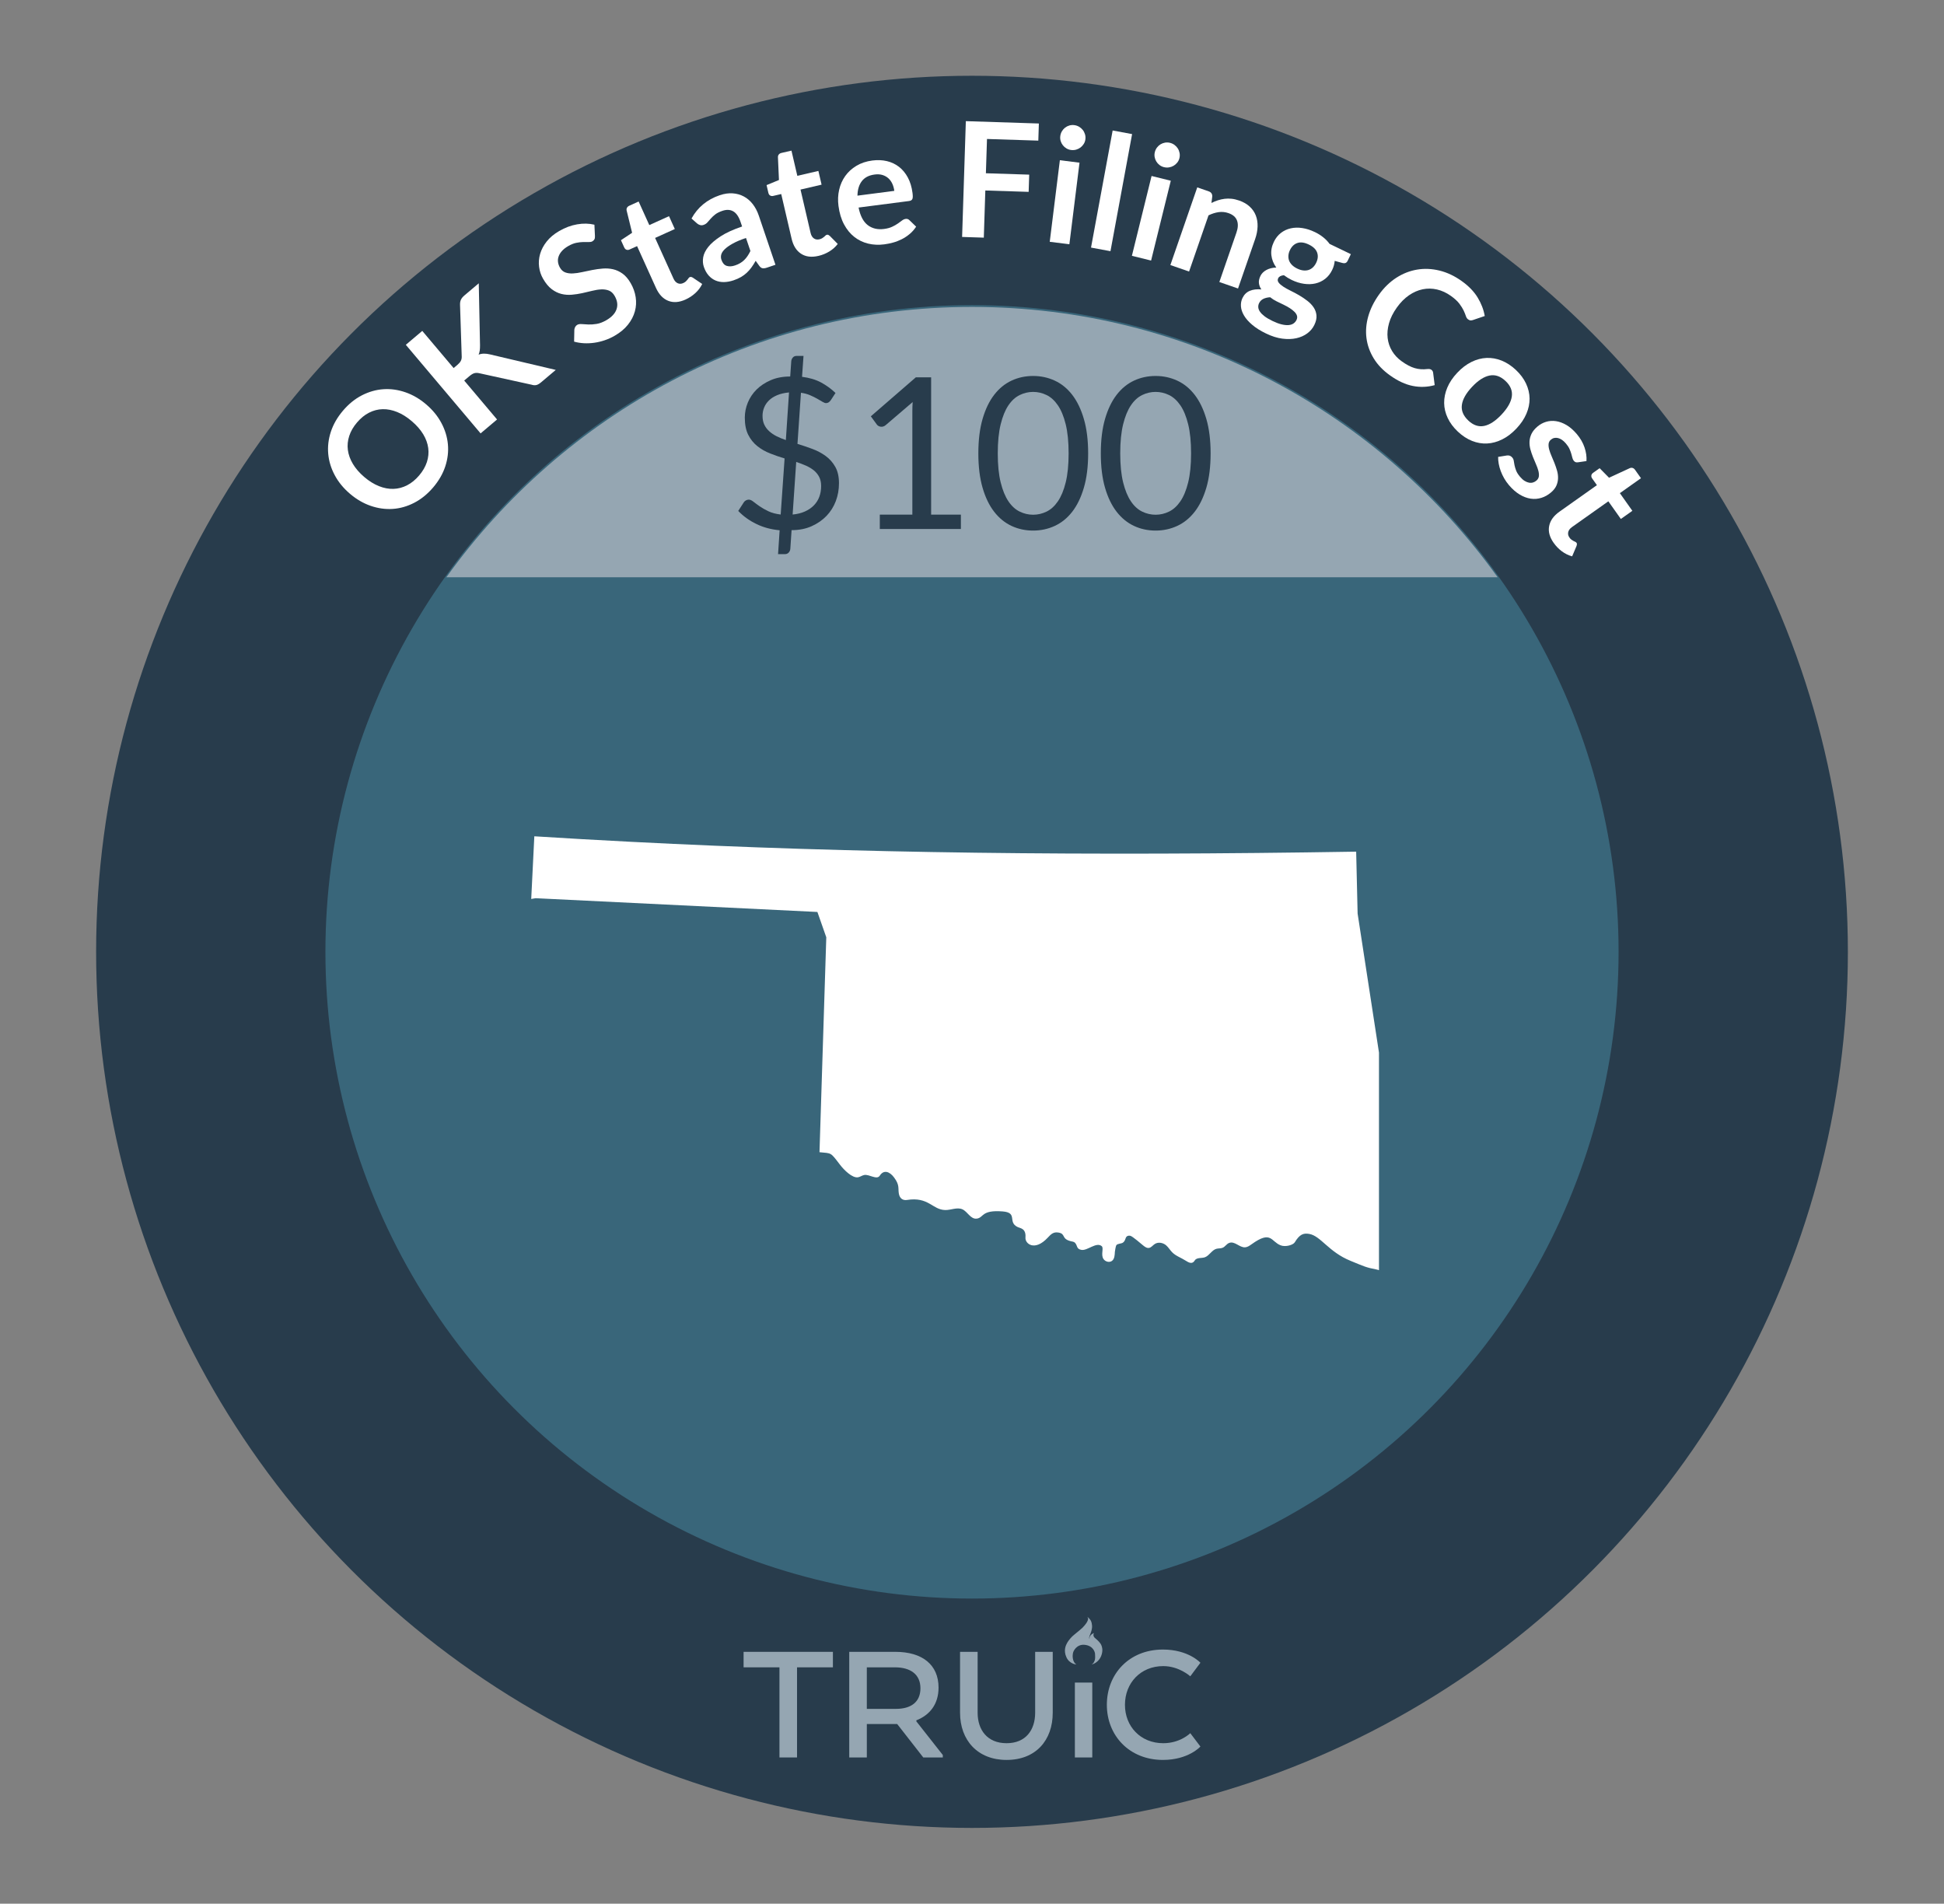 <?xml version="1.0" encoding="UTF-8"?>
<svg id="p" data-name="Oklahoma" xmlns="http://www.w3.org/2000/svg" viewBox="0 0 206.27 201.946">
  <rect x="0" y="0" width="206.27" height="201.946" fill="#808080" stroke="none"/>
  <defs>
    <style>
      .az {
        fill: #fff;
      }

      .ba {
        fill: #95a6b2;
      }

      .bb {
        fill: #283c4c;
      }

      .bc {
        fill: #39667a;
      }
    </style>
  </defs>
  <circle class="bb" cx="103.135" cy="100.973" r="92.936"/>
  <circle class="bc" cx="103.135" cy="100.973" r="68.606"/>
  <g>
    <path class="az" d="M45.216,42.896c.686,.583,1.224,1.239,1.612,1.966,.391,.727,.622,1.479,.696,2.257,.073,.778-.017,1.56-.274,2.346-.257,.786-.687,1.533-1.289,2.242-.604,.706-1.273,1.25-2.011,1.63-.737,.381-1.497,.597-2.278,.649-.782,.052-1.562-.057-2.342-.326s-1.512-.696-2.197-1.28c-.686-.585-1.224-1.24-1.613-1.968-.389-.726-.62-1.479-.692-2.259-.072-.781,.021-1.565,.279-2.354,.259-.787,.69-1.536,1.292-2.243,.604-.708,1.273-1.249,2.012-1.626,.738-.375,1.495-.59,2.272-.642,.778-.053,1.556,.057,2.335,.326s1.513,.696,2.198,1.281Zm-1.522,1.785c-.513-.438-1.03-.763-1.555-.974-.523-.212-1.035-.312-1.537-.3-.501,.012-.982,.137-1.444,.372s-.888,.582-1.276,1.039c-.391,.457-.666,.933-.826,1.428-.162,.497-.211,.994-.145,1.492,.066,.499,.244,.992,.534,1.477,.29,.485,.691,.947,1.204,1.385,.514,.438,1.033,.761,1.559,.97,.525,.21,1.038,.306,1.539,.291,.501-.016,.983-.143,1.447-.381,.463-.238,.89-.585,1.279-1.043,.39-.457,.664-.932,.824-1.426,.159-.492,.207-.987,.141-1.482-.065-.495-.244-.984-.535-1.468-.293-.482-.695-.942-1.209-1.38Z"/>
    <path class="az" d="M48.133,39.045l.41-.348c.164-.138,.281-.275,.352-.413,.07-.136,.102-.287,.096-.453l-.178-5.468c-.009-.229,.023-.422,.097-.576,.073-.155,.201-.309,.384-.462l1.506-1.272,.133,6.574c.002,.204-.007,.387-.028,.545-.021,.159-.062,.31-.122,.449,.187-.069,.377-.104,.572-.105s.409,.025,.642,.081l6.973,1.645-1.546,1.306c-.207,.176-.387,.276-.538,.304-.151,.028-.309,.014-.474-.04l-5.584-1.226c-.182-.039-.348-.038-.498,.003-.15,.042-.324,.146-.524,.315l-.552,.465,3.487,4.131-1.747,1.476-7.934-9.398,1.746-1.475,3.328,3.943Z"/>
    <path class="az" d="M63.127,25.05c.008,.141-.01,.252-.056,.337-.046,.086-.117,.156-.216,.214-.098,.056-.23,.082-.396,.078-.167-.006-.36-.007-.581-.004-.22,.003-.464,.032-.731,.085-.268,.054-.553,.168-.857,.345-.274,.159-.494,.33-.659,.514s-.284,.376-.355,.575c-.071,.197-.095,.399-.067,.603,.026,.205,.096,.405,.21,.601,.145,.251,.335,.419,.571,.504s.504,.12,.803,.104c.299-.015,.622-.062,.971-.14,.348-.076,.705-.15,1.072-.223,.368-.072,.739-.124,1.115-.154,.375-.03,.739-.006,1.094,.073,.354,.081,.689,.234,1.009,.463,.318,.229,.605,.562,.861,1.004,.278,.48,.456,.978,.534,1.493,.079,.513,.051,1.019-.086,1.513-.136,.495-.38,.963-.732,1.406s-.822,.835-1.412,1.176c-.338,.196-.69,.355-1.057,.479-.367,.125-.736,.212-1.109,.265-.373,.052-.74,.068-1.102,.049-.361-.021-.707-.076-1.035-.168l.025-1.281c.014-.1,.045-.194,.094-.285,.05-.091,.12-.162,.214-.217,.122-.07,.284-.097,.484-.079s.433,.032,.697,.042c.265,.011,.558-.01,.878-.061s.665-.184,1.033-.396c.563-.327,.923-.713,1.076-1.159,.155-.446,.088-.919-.203-1.42-.161-.279-.363-.467-.604-.562-.242-.095-.513-.137-.813-.124-.301,.014-.621,.064-.964,.15-.343,.088-.694,.171-1.055,.248-.361,.078-.729,.135-1.103,.167-.373,.033-.739,.006-1.098-.081-.358-.088-.703-.256-1.035-.506-.331-.25-.637-.618-.918-1.104-.225-.387-.366-.81-.424-1.267-.059-.457-.022-.914,.109-1.37,.133-.456,.364-.896,.696-1.315,.333-.423,.775-.794,1.329-1.114,.628-.363,1.264-.601,1.907-.71,.644-.112,1.253-.098,1.83,.039l.056,1.215Z"/>
    <path class="az" d="M72.745,31.774c-.687,.311-1.304,.354-1.852,.133-.548-.221-.978-.676-1.288-1.361l-2.008-4.438-.805,.364c-.104,.047-.209,.055-.313,.021-.105-.033-.188-.118-.249-.253l-.344-.759,1.184-.787-.578-2.351c-.025-.112-.015-.214,.035-.305,.049-.09,.131-.161,.244-.213l.991-.448,1.132,2.501,2.091-.945,.616,1.362-2.091,.946,1.948,4.306c.111,.248,.261,.413,.448,.498,.187,.083,.384,.077,.591-.016,.118-.054,.211-.113,.278-.178s.124-.126,.169-.185c.045-.058,.085-.111,.119-.16,.033-.05,.072-.084,.119-.105,.057-.026,.109-.033,.158-.021,.05,.012,.107,.037,.174,.075l.994,.669c-.174,.359-.414,.68-.723,.962-.307,.282-.654,.512-1.042,.687Z"/>
    <path class="az" d="M82.28,28.088l-.894,.302c-.188,.064-.345,.086-.471,.066-.127-.021-.246-.107-.357-.262l-.377-.526c-.145,.258-.295,.493-.448,.704-.152,.211-.32,.399-.502,.569-.183,.169-.386,.319-.61,.449-.226,.131-.486,.245-.781,.346-.349,.118-.687,.18-1.014,.187-.327,.005-.629-.05-.904-.167-.275-.116-.52-.296-.733-.535-.213-.24-.382-.546-.509-.917-.105-.312-.128-.648-.067-1.009,.061-.358,.239-.726,.538-1.101,.298-.374,.736-.749,1.314-1.125,.578-.377,1.338-.723,2.277-1.042l-.166-.487c-.188-.557-.444-.93-.769-1.117-.324-.189-.71-.209-1.155-.057-.321,.108-.577,.237-.766,.385-.189,.148-.348,.296-.474,.443-.128,.148-.245,.281-.354,.402s-.243,.208-.404,.263c-.135,.047-.262,.05-.382,.013-.12-.036-.228-.096-.32-.179l-.578-.513c.655-1.19,1.654-2.015,2.995-2.47,.483-.163,.94-.23,1.373-.2,.432,.03,.827,.143,1.186,.335s.673,.462,.942,.807c.27,.346,.483,.752,.642,1.219l1.768,5.217Zm-4.284,.068c.204-.068,.386-.15,.545-.246,.159-.095,.303-.206,.431-.331,.128-.126,.245-.267,.35-.424,.106-.156,.206-.333,.301-.529l-.469-1.382c-.579,.195-1.052,.396-1.416,.601s-.646,.403-.843,.598c-.197,.193-.32,.383-.368,.567-.048,.187-.042,.367,.019,.545,.119,.353,.308,.568,.565,.649,.258,.082,.554,.065,.886-.048Z"/>
    <path class="az" d="M86.836,27.146c-.734,.17-1.348,.094-1.842-.231-.494-.323-.827-.853-.998-1.587l-1.104-4.744-.86,.2c-.11,.025-.214,.012-.31-.041-.098-.054-.162-.151-.196-.296l-.188-.811,1.314-.542-.108-2.417c-.004-.116,.028-.214,.094-.293s.159-.133,.28-.161l1.06-.245,.622,2.673,2.235-.519,.339,1.456-2.235,.521,1.07,4.604c.062,.265,.176,.455,.343,.573s.361,.152,.582,.101c.127-.029,.229-.069,.308-.12,.079-.05,.146-.099,.202-.146,.055-.048,.104-.093,.146-.136,.043-.042,.09-.068,.139-.079,.061-.015,.114-.012,.16,.01s.098,.058,.156,.107l.843,.853c-.24,.317-.539,.584-.896,.801-.357,.217-.742,.373-1.156,.47Z"/>
    <path class="az" d="M92.572,17.026c.545-.069,1.057-.048,1.538,.067,.48,.114,.908,.318,1.283,.608,.375,.292,.687,.67,.935,1.131,.248,.462,.413,1.005,.494,1.629,.021,.157,.029,.289,.029,.395,0,.106-.015,.19-.044,.254-.029,.065-.072,.113-.131,.146-.06,.034-.136,.057-.231,.07l-5.344,.691c.176,.881,.5,1.501,.969,1.863,.471,.361,1.048,.497,1.733,.409,.338-.044,.624-.121,.857-.232,.234-.108,.437-.224,.606-.343,.171-.119,.319-.227,.447-.324,.127-.096,.256-.152,.385-.169,.084-.012,.16-.004,.226,.022,.066,.025,.126,.065,.179,.121l.705,.681c-.195,.3-.424,.559-.688,.779-.263,.22-.543,.404-.84,.555-.299,.149-.605,.268-.924,.355-.316,.086-.627,.149-.931,.188-.601,.078-1.174,.052-1.716-.081-.543-.133-1.031-.368-1.464-.71-.433-.341-.796-.785-1.09-1.333s-.489-1.201-.588-1.959c-.077-.592-.054-1.157,.071-1.703,.123-.545,.338-1.031,.646-1.463,.307-.431,.703-.793,1.188-1.084,.485-.292,1.051-.479,1.697-.563Zm.234,1.487c-.606,.078-1.06,.312-1.357,.699-.299,.387-.455,.9-.469,1.543l3.911-.508c-.035-.269-.104-.519-.208-.748-.104-.229-.243-.424-.418-.584-.176-.16-.386-.276-.629-.352-.244-.074-.521-.091-.83-.051Z"/>
    <path class="az" d="M110.23,13.101l-.059,1.817-5.445-.176-.117,3.637,4.596,.147-.059,1.827-4.597-.147-.161,5.003-2.303-.074,.396-12.284,7.748,.25Z"/>
    <path class="az" d="M114.542,17.257l-1.075,8.653-2.083-.259,1.074-8.654,2.084,.26Zm.625-2.484c-.022,.18-.08,.344-.173,.492s-.207,.273-.342,.378c-.136,.103-.289,.179-.461,.229-.172,.05-.351,.062-.536,.04-.181-.022-.346-.078-.497-.169-.152-.09-.279-.202-.383-.335s-.181-.281-.231-.447c-.051-.167-.065-.339-.042-.52,.022-.186,.08-.355,.17-.511,.091-.153,.202-.282,.335-.386s.284-.181,.452-.231c.17-.049,.344-.064,.523-.041,.186,.022,.355,.08,.51,.17,.154,.091,.285,.203,.392,.336s.186,.285,.238,.458c.054,.172,.067,.351,.045,.536Z"/>
    <path class="az" d="M120.123,14.225l-2.295,12.421-2.064-.382,2.295-12.421,2.064,.382Z"/>
    <path class="az" d="M124.228,19.172l-2.09,8.468-2.037-.503,2.088-8.468,2.039,.503Zm.914-2.392c-.043,.175-.12,.331-.229,.468s-.237,.248-.384,.335c-.146,.086-.309,.145-.486,.173-.176,.03-.354,.021-.537-.023-.176-.043-.333-.118-.474-.226-.14-.107-.253-.233-.34-.378-.087-.144-.146-.301-.177-.472s-.023-.346,.02-.521c.045-.181,.121-.344,.229-.486,.109-.143,.234-.256,.379-.344,.145-.087,.303-.146,.477-.176,.174-.03,.349-.023,.524,.021,.182,.044,.344,.122,.486,.229,.143,.108,.259,.234,.349,.378,.09,.145,.15,.308,.184,.483,.031,.177,.025,.357-.02,.539Z"/>
    <path class="az" d="M124.183,28.118l2.853-8.241,1.213,.42c.257,.089,.384,.269,.381,.537l-.089,.697c.226-.114,.455-.208,.688-.284,.232-.075,.47-.127,.711-.157,.242-.031,.49-.031,.744-.004s.521,.09,.799,.187c.449,.155,.822,.37,1.117,.644,.295,.272,.512,.587,.649,.943,.138,.357,.2,.747,.188,1.172-.013,.425-.099,.868-.258,1.328l-1.816,5.245-1.983-.688,1.815-5.244c.175-.504,.193-.935,.056-1.29-.138-.356-.439-.615-.905-.775-.343-.12-.69-.153-1.045-.103-.354,.052-.71,.165-1.07,.34l-2.063,5.96-1.983-.687Z"/>
    <path class="az" d="M139.512,24.616c.336,.163,.637,.35,.898,.562,.263,.211,.484,.442,.666,.694l2.258,1.089-.34,.705c-.058,.117-.133,.194-.226,.231s-.22,.032-.38-.014l-.768-.21c-.013,.157-.041,.316-.084,.479-.044,.161-.104,.323-.184,.486-.188,.388-.435,.701-.742,.94-.307,.239-.65,.401-1.028,.489-.38,.088-.785,.101-1.219,.039-.433-.061-.868-.197-1.308-.409-.296-.143-.57-.311-.824-.503-.316,.032-.52,.14-.609,.325-.076,.159-.061,.311,.049,.456,.109,.145,.275,.289,.498,.436,.223,.145,.484,.29,.785,.437,.301,.145,.604,.307,.907,.484s.591,.373,.861,.582,.491,.44,.661,.693c.171,.253,.271,.533,.302,.842,.03,.308-.044,.648-.226,1.022-.168,.349-.416,.646-.745,.891s-.718,.418-1.165,.517c-.448,.1-.944,.114-1.489,.044s-1.118-.253-1.72-.543c-.598-.288-1.088-.595-1.471-.923-.384-.326-.674-.654-.869-.986-.196-.33-.306-.655-.328-.974-.021-.318,.033-.613,.163-.884,.178-.368,.438-.622,.784-.764,.345-.143,.753-.19,1.223-.146-.143-.2-.229-.418-.261-.653-.031-.236,.022-.496,.161-.782,.056-.117,.135-.229,.236-.335,.101-.104,.223-.197,.367-.279,.143-.082,.305-.147,.485-.194,.181-.049,.378-.074,.594-.077-.294-.407-.47-.843-.524-1.311-.054-.467,.035-.939,.266-1.42,.188-.388,.435-.7,.742-.939,.307-.238,.653-.402,1.039-.489,.385-.088,.796-.1,1.232-.032,.438,.065,.88,.207,1.33,.424Zm-1.944,9.323c.075-.156,.091-.306,.047-.45-.044-.144-.132-.28-.264-.41-.132-.133-.297-.263-.495-.391-.2-.127-.418-.249-.656-.363-.236-.115-.481-.233-.734-.355-.252-.122-.482-.268-.69-.437-.271,.013-.51,.069-.718,.166-.208,.1-.362,.253-.463,.462-.067,.138-.095,.282-.084,.437,.012,.154,.071,.309,.18,.469,.109,.16,.271,.321,.487,.486,.217,.163,.499,.33,.846,.497,.352,.17,.669,.289,.95,.357s.529,.095,.741,.079c.212-.017,.39-.073,.529-.169,.142-.096,.249-.223,.324-.378Zm.073-5.449c.234,.113,.455,.18,.658,.199,.205,.02,.392,.002,.561-.055s.32-.149,.456-.279c.135-.131,.248-.29,.339-.479,.188-.388,.221-.751,.098-1.091-.123-.339-.416-.62-.881-.844-.464-.224-.867-.279-1.209-.164-.342,.114-.606,.366-.793,.755-.09,.183-.143,.368-.16,.555s.003,.364,.062,.535c.06,.17,.162,.329,.307,.478,.146,.15,.333,.279,.562,.391Z"/>
    <path class="az" d="M151.884,39.231c.101,.072,.161,.173,.179,.306l.166,1.318c-.765,.214-1.539,.242-2.322,.087-.784-.155-1.591-.529-2.421-1.122-.743-.529-1.32-1.133-1.731-1.809-.412-.677-.667-1.392-.764-2.144-.098-.751-.034-1.521,.189-2.307,.224-.787,.601-1.552,1.131-2.295,.536-.752,1.152-1.352,1.848-1.8,.694-.446,1.43-.735,2.204-.864,.774-.13,1.565-.096,2.375,.102,.81,.198,1.595,.568,2.355,1.111,.743,.529,1.308,1.112,1.694,1.747,.385,.635,.637,1.288,.754,1.963l-1.24,.422c-.076,.027-.158,.043-.244,.044-.088,0-.182-.036-.284-.108-.105-.076-.185-.194-.235-.356-.053-.162-.129-.352-.23-.571-.102-.219-.253-.462-.454-.731-.202-.27-.503-.546-.903-.833-.471-.335-.963-.562-1.473-.68-.512-.118-1.019-.125-1.52-.023-.5,.102-.986,.314-1.456,.637s-.899,.755-1.288,1.3c-.401,.562-.679,1.12-.832,1.671-.154,.553-.201,1.075-.143,1.569,.058,.494,.215,.952,.47,1.375,.256,.422,.596,.785,1.021,1.088,.253,.182,.492,.331,.718,.449,.225,.119,.445,.211,.661,.274,.215,.062,.435,.103,.656,.118,.223,.016,.459,.008,.71-.021,.075-.008,.147-.007,.217,.004s.133,.038,.193,.08Z"/>
    <path class="az" d="M160.846,39.245c.475,.446,.832,.927,1.075,1.443,.241,.517,.367,1.042,.376,1.579,.008,.536-.104,1.077-.336,1.622-.231,.544-.582,1.065-1.053,1.564-.473,.505-.975,.889-1.504,1.152-.529,.265-1.062,.412-1.604,.44-.541,.029-1.076-.062-1.605-.272-.529-.21-1.031-.539-1.506-.985s-.834-.929-1.078-1.446-.371-1.047-.377-1.591c-.006-.543,.105-1.087,.335-1.635,.229-.545,.581-1.07,1.056-1.573,.47-.501,.971-.882,1.502-1.145,.53-.262,1.064-.404,1.604-.427,.539-.023,1.074,.072,1.605,.283,.531,.214,1.035,.543,1.51,.989Zm-5.05,5.367c.528,.497,1.086,.688,1.674,.572,.588-.117,1.204-.518,1.849-1.202,.645-.687,1.009-1.327,1.094-1.926,.083-.597-.139-1.145-.668-1.641-.536-.505-1.102-.697-1.698-.577-.595,.12-1.214,.521-1.854,1.202s-1.001,1.32-1.08,1.918c-.08,.598,.148,1.148,.685,1.653Z"/>
    <path class="az" d="M167.447,49.04c-.105,.016-.192,.012-.261-.012-.069-.023-.135-.072-.197-.146-.065-.077-.115-.18-.147-.305s-.071-.27-.116-.432c-.046-.161-.11-.336-.194-.521-.083-.187-.211-.381-.385-.583-.268-.314-.547-.505-.834-.573-.289-.066-.541-.008-.756,.176-.143,.121-.223,.27-.24,.444-.018,.176,.002,.372,.059,.588,.058,.215,.14,.444,.247,.688,.106,.243,.212,.496,.316,.758,.104,.261,.194,.526,.271,.797,.078,.269,.114,.538,.108,.807-.005,.269-.063,.53-.174,.785s-.3,.495-.567,.724c-.318,.271-.662,.465-1.031,.578s-.747,.142-1.134,.085c-.388-.058-.776-.204-1.169-.44-.391-.236-.768-.566-1.133-.993-.194-.229-.364-.47-.509-.723s-.267-.51-.364-.772c-.098-.264-.169-.523-.215-.778-.046-.254-.066-.497-.061-.724l.923-.15c.113-.015,.218-.007,.312,.024s.183,.097,.268,.196c.085,.099,.137,.217,.156,.354,.02,.135,.046,.29,.08,.462,.035,.171,.092,.358,.17,.564s.22,.429,.426,.67c.162,.189,.323,.333,.484,.431,.161,.097,.315,.158,.465,.185,.148,.025,.289,.017,.421-.024,.132-.042,.249-.105,.353-.195,.156-.132,.243-.287,.264-.464,.02-.177,0-.374-.056-.59-.058-.216-.141-.446-.25-.691-.108-.246-.216-.501-.321-.765s-.196-.533-.271-.808c-.074-.276-.105-.552-.094-.824,.012-.274,.082-.547,.209-.816,.128-.269,.339-.528,.633-.778,.271-.232,.576-.398,.914-.501,.337-.101,.687-.126,1.048-.072,.362,.052,.73,.188,1.107,.406,.377,.22,.739,.534,1.089,.943,.39,.457,.669,.938,.838,1.44,.17,.505,.237,.986,.205,1.445l-.885,.13Z"/>
    <path class="az" d="M164.857,57.595c-.436-.614-.597-1.213-.482-1.792,.113-.581,.477-1.089,1.092-1.523l3.975-2.814-.511-.722c-.065-.093-.092-.194-.079-.304s.079-.207,.199-.292l.68-.481,.998,1.012,2.197-1.015c.106-.047,.208-.055,.307-.023,.098,.031,.184,.097,.255,.199l.629,.888-2.24,1.586,1.326,1.874-1.221,.864-1.327-1.873-3.855,2.73c-.223,.158-.356,.336-.402,.534-.047,.201-.004,.393,.127,.577,.074,.107,.15,.188,.227,.24,.076,.054,.147,.099,.213,.131,.065,.034,.125,.062,.18,.086,.056,.024,.098,.057,.127,.099,.036,.051,.053,.101,.051,.151-.003,.05-.017,.112-.041,.185l-.469,1.104c-.385-.103-.746-.278-1.081-.526-.336-.248-.626-.546-.872-.894Z"/>
  </g>
  <path class="ba" d="M158.912,61.24c-12.448-17.36-32.784-28.682-55.777-28.682s-43.328,11.322-55.776,28.682h111.553Z"/>
  <g>
    <path class="bb" d="M82.724,56.251c-.904-.082-1.729-.304-2.471-.667-.744-.361-1.383-.822-1.922-1.383l.594-.919c.053-.082,.127-.149,.225-.202,.098-.052,.197-.078,.303-.078,.141,0,.303,.071,.48,.213,.18,.143,.4,.305,.662,.488,.262,.183,.572,.359,.936,.531,.361,.172,.797,.288,1.305,.348l.414-5.949c-.521-.156-1.035-.334-1.539-.533-.504-.198-.957-.457-1.355-.775-.4-.318-.721-.719-.965-1.201-.242-.482-.363-1.088-.363-1.814,0-.547,.105-1.08,.318-1.6,.213-.521,.523-.983,.93-1.388,.408-.404,.91-.735,1.508-.994s1.285-.388,2.061-.388l.113-1.635c.014-.143,.07-.27,.168-.381,.096-.113,.227-.168,.391-.168h.74l-.156,2.217c.783,.098,1.459,.299,2.027,.605,.566,.307,1.076,.676,1.523,1.109l-.482,.739c-.148,.224-.32,.336-.516,.336-.104,0-.232-.046-.385-.14-.154-.094-.338-.201-.555-.325-.217-.123-.467-.247-.752-.37-.283-.123-.607-.211-.975-.263l-.369,5.423c.537,.164,1.068,.344,1.592,.539,.521,.195,.992,.445,1.41,.754,.418,.307,.756,.691,1.014,1.152s.387,1.036,.387,1.726c0,.675-.111,1.308-.336,1.9s-.551,1.113-.98,1.563c-.43,.449-.955,.814-1.578,1.096-.625,.281-1.336,.422-2.135,.422l-.135,2.005c-.016,.142-.072,.267-.174,.376-.1,.107-.229,.162-.387,.162h-.738l.168-2.532Zm-1.814-12.132c0,.357,.062,.67,.189,.935s.303,.499,.527,.7c.223,.201,.484,.377,.783,.527,.299,.148,.623,.283,.975,.402l.336-5.053c-.484,.045-.906,.143-1.26,.292-.355,.149-.646,.336-.873,.56-.229,.225-.398,.477-.51,.756-.113,.281-.168,.574-.168,.881Zm6.217,7.438c0-.373-.068-.693-.207-.963s-.328-.5-.566-.695c-.238-.193-.52-.361-.84-.504-.322-.141-.664-.271-1.031-.392l-.381,5.579c.486-.045,.918-.151,1.295-.319s.693-.383,.951-.644c.258-.262,.453-.566,.584-.914,.129-.348,.195-.729,.195-1.148Z"/>
    <path class="bb" d="M93.355,54.593h3.451v-10.945c0-.329,.01-.662,.033-.998l-2.869,2.454c-.074,.06-.148,.103-.223,.128-.076,.027-.146,.04-.213,.04-.113,0-.213-.024-.303-.073s-.156-.105-.201-.174l-.629-.862,4.773-4.134h1.625v14.564h3.158v1.523h-8.604v-1.523Z"/>
    <path class="bb" d="M115.459,48.095c0,1.404-.152,2.619-.455,3.646-.301,1.027-.715,1.877-1.236,2.549-.523,.672-1.143,1.172-1.855,1.501s-1.477,.493-2.291,.493c-.82,0-1.584-.164-2.291-.493-.705-.329-1.32-.829-1.842-1.501-.523-.672-.934-1.521-1.232-2.549s-.449-2.242-.449-3.646,.15-2.621,.449-3.652,.709-1.884,1.232-2.561c.521-.676,1.137-1.178,1.842-1.506,.707-.328,1.471-.493,2.291-.493,.814,0,1.578,.165,2.291,.493s1.332,.83,1.855,1.506c.521,.677,.936,1.529,1.236,2.561,.303,1.031,.455,2.248,.455,3.652Zm-2.072,0c0-1.225-.104-2.254-.309-3.086-.205-.834-.482-1.504-.83-2.012-.346-.508-.748-.871-1.203-1.092-.457-.221-.93-.331-1.424-.331s-.967,.11-1.422,.331-.855,.584-1.199,1.092-.617,1.178-.822,2.012c-.207,.832-.309,1.861-.309,3.086s.102,2.252,.309,3.08c.205,.83,.479,1.498,.822,2.006s.744,.872,1.199,1.092c.455,.221,.93,.331,1.422,.331s.967-.11,1.424-.331c.455-.22,.857-.584,1.203-1.092,.348-.508,.625-1.176,.83-2.006,.205-.828,.309-1.855,.309-3.08Z"/>
    <path class="bb" d="M128.453,48.095c0,1.404-.15,2.619-.453,3.646s-.715,1.877-1.238,2.549-1.141,1.172-1.854,1.501-1.477,.493-2.291,.493c-.822,0-1.586-.164-2.291-.493-.707-.329-1.32-.829-1.844-1.501-.521-.672-.934-1.521-1.232-2.549s-.447-2.242-.447-3.646,.148-2.621,.447-3.652,.711-1.884,1.232-2.561c.523-.676,1.137-1.178,1.844-1.506,.705-.328,1.469-.493,2.291-.493,.814,0,1.578,.165,2.291,.493s1.33,.83,1.854,1.506c.523,.677,.936,1.529,1.238,2.561s.453,2.248,.453,3.652Zm-2.072,0c0-1.225-.104-2.254-.309-3.086-.205-.834-.48-1.504-.828-2.012s-.75-.871-1.205-1.092-.93-.331-1.422-.331-.967,.11-1.424,.331c-.455,.221-.855,.584-1.197,1.092-.344,.508-.619,1.178-.824,2.012-.205,.832-.309,1.861-.309,3.086s.104,2.252,.309,3.08c.205,.83,.48,1.498,.824,2.006,.342,.508,.742,.872,1.197,1.092,.457,.221,.93,.331,1.424,.331s.967-.11,1.422-.331c.455-.22,.857-.584,1.205-1.092s.623-1.176,.828-2.006c.205-.828,.309-1.855,.309-3.08Z"/>
  </g>
  <g>
    <path class="ba" d="M114.216,176.572s-.726-.037-1.061-.763-.065-1.285,.084-1.545,.456-.633,.735-.847,.851-.71,.881-.742c.028-.03,.374-.386,.488-.617,.096-.195,.158-.335,.065-.484-.027-.044-.054-.074-.007-.039,.043,.032,.19,.162,.257,.259,.074,.107,.178,.228,.216,.656s-.233,1.005-.233,1.005c0,0-.065,.157-.073,.254-.005,.062,.007,.103,.034,.165,.005,.011-.01-.1,0-.159,.015-.079,.038-.14,.14-.261,.018-.022,.054-.055,.082-.076,.159-.119,.238-.132,.25-.138,.015-.007-.003,.014-.003,.014,0,0-.105,.137-.017,.343,.043,.099,.125,.166,.302,.315s.415,.404,.493,.586c.1,.233,.176,.528,.056,.977-.156,.586-.586,.968-1.071,1.098,0,0,.168-.13,.214-.205,0,0,.074-.112,.121-.27s.037-.501,.019-.68c-.019-.177-.205-.838-1.089-.931s-1.201,.717-1.201,.717c0,0-.14,.298-.056,.763s.372,.605,.372,.605Z"/>
    <path class="ba" d="M78.9,175.23h9.476v1.643h-3.806v9.561h-1.865v-9.561h-3.805v-1.643Z"/>
    <path class="ba" d="M90.109,175.23h4.899c2.845,0,4.578,1.363,4.578,3.791,0,1.756-.923,2.913-2.355,3.474v.112l2.807,3.567v.261h-2.072l-2.769-3.548h-3.221v3.548h-1.866v-11.204Zm4.842,1.643h-2.976v4.407h3.089c1.564,0,2.6-.691,2.6-2.185,0-1.475-1.055-2.222-2.713-2.222Z"/>
    <path class="ba" d="M101.867,181.692v-6.462h1.865v6.462c0,1.81,1.018,3.23,3.071,3.23s3.033-1.419,3.033-3.23v-6.462h1.865v6.462c0,2.913-1.789,5.005-4.898,5.005-3.071,0-4.936-2.092-4.936-5.005Z"/>
    <rect class="ba" x="114.051" y="178.491" width="1.846" height="7.943"/>
    <path class="ba" d="M127.371,185.276s-1.262,1.42-3.975,1.42c-3.599,0-5.953-2.615-5.953-5.846,0-3.267,2.354-5.863,5.953-5.863,2.713,0,3.975,1.4,3.975,1.4l-1.074,1.438s-1.186-1.082-2.864-1.082c-2.411,0-4.069,1.792-4.069,4.108,0,2.297,1.658,4.071,4.069,4.071,1.809,0,2.864-1.064,2.864-1.064l1.074,1.418Z"/>
  </g>
  <path class="az" d="M144.08,97.102l2.238,14.56v23.082c-.097-.04-.193-.062-.29-.08-1.085-.205-1.301-.329-2.733-.915-2.324-.943-3.147-2.63-4.369-2.852-.619-.108-1.023,.028-1.545,.892-.165,.273-.966,.523-1.494,.318-1.045-.398-.983-1.625-3.079-.119-.21,.148-.426,.307-.682,.329-.602,.051-1.119-.704-1.716-.46-.261,.102-.409,.386-.665,.5-.21,.097-.46,.057-.682,.119-.483,.136-.733,.71-1.204,.892-.335,.131-.886,0-1.091,.347-.256,.432-.636,.227-.971,.011-.472-.307-1.034-.483-1.426-.886-.227-.227-.392-.523-.636-.733-.335-.29-.852-.381-1.216-.136-.205,.136-.364,.369-.602,.409s-.454-.125-.642-.278c-.199-.165-1.091-.932-1.318-1-.148-.045-.329-.023-.437,.097-.051,.062-.08,.148-.108,.227-.051,.148-.125,.301-.261,.392-.193,.136-.562,.085-.704,.278-.057,.074-.148,.619-.153,.704-.017,.352-.034,.756-.312,.96-.267,.193-.676,.091-.875-.176-.347-.454,.045-1.182-.21-1.392-.568-.477-1.517,.506-2.147,.398-.562-.097-.398-.449-.687-.756-.119-.125-.307-.125-.466-.17-1.017-.261-.483-.784-1.301-.915-.517-.085-.778,.17-1.119,.54-1.398,1.5-2.42,.642-2.369,0,.023-.312-.006-.67-.278-.881-.17-.131-.386-.165-.579-.256-1.057-.528,.074-1.511-1.562-1.642-2.284-.182-1.994,.659-2.738,.761-.67,.091-.971-.733-1.54-.988-.562-.244-1.204,.091-1.818,.08-1.38-.034-1.75-1.437-4.062-1.068-.432,.068-.784-.165-.864-.71-.085-.568,.097-.875-.5-1.676-.449-.608-1.079-.875-1.517-.193-.318,.494-1.113-.176-1.659-.068-.227,.045-.415,.199-.642,.239-.625,.114-1.517-.807-1.897-1.301-1.074-1.398-.875-1.221-2.199-1.358l.721-22.798-.943-2.687-29.899-1.46-.466,.08,.329-6.647c3.409,.216,6.823,.409,10.254,.585,23.718,1.227,48.3,1.511,76.949,1.045l.153,6.562,.028,.193Z"/>
</svg>
